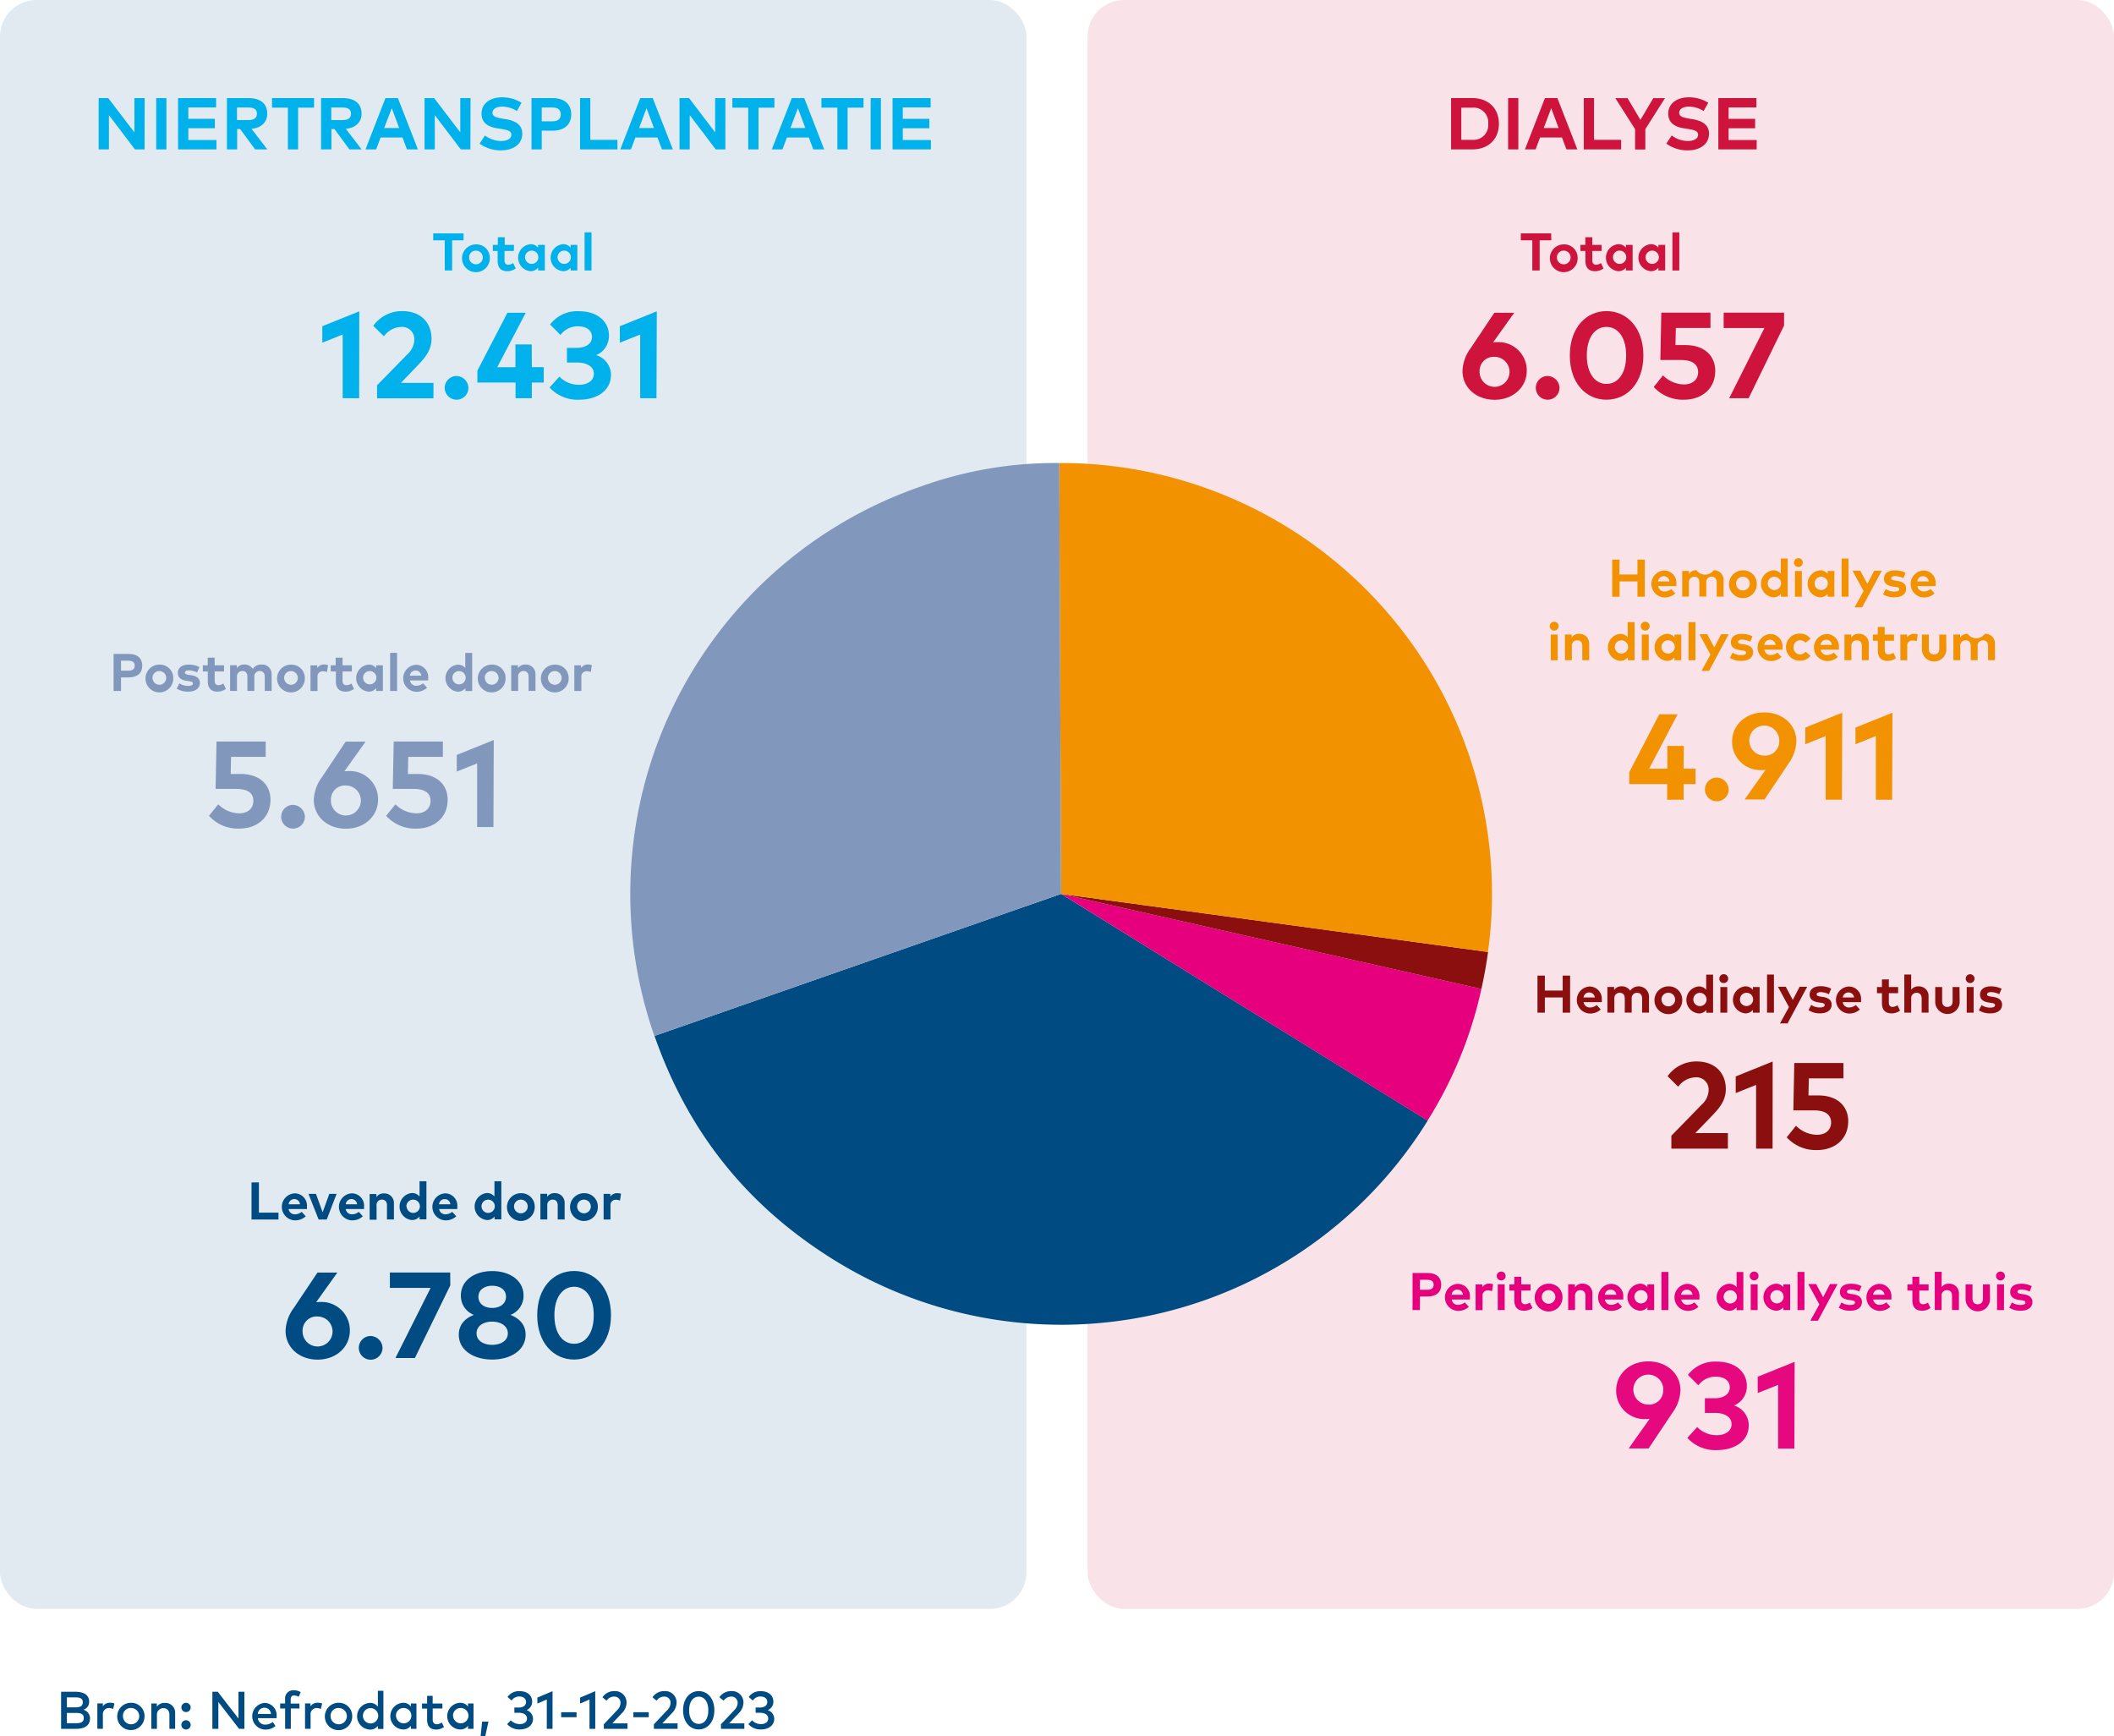 <?xml version="1.0" encoding="UTF-8"?>
<svg xmlns="http://www.w3.org/2000/svg" xmlns:xlink="http://www.w3.org/1999/xlink" viewBox="0 0 519 426.22">
  <defs>
    <style>
      .cls-1 {
        fill: none;
      }

      .cls-10, .cls-2 {
        fill: #004b81;
      }

      .cls-2, .cls-3 {
        opacity: 0.12;
      }

      .cls-3, .cls-5 {
        fill: #ce143d;
      }

      .cls-4 {
        fill: #00b1eb;
      }

      .cls-6 {
        fill: #f39200;
      }

      .cls-7 {
        fill: #8a0f0e;
      }

      .cls-8 {
        fill: #e6007e;
      }

      .cls-9 {
        fill: #8197bc;
      }

      .cls-11 {
        fill: #e5087e;
      }

      .cls-12 {
        clip-path: url(#clip-path);
      }
    </style>
    <clipPath id="clip-path">
      <rect class="cls-1" x="154.7" y="113.68" width="211.59" height="211.58"></rect>
    </clipPath>
  </defs>
  <g id="Laag_3" data-name="Laag 3">
    <rect class="cls-2" width="252" height="395" rx="8.97"></rect>
    <rect class="cls-3" x="267" width="252" height="395" rx="8.97"></rect>
  </g>
  <g id="Laag_1" data-name="Laag 1">
    <g>
      <path class="cls-4" d="M35.49,36.68H33.13l-6.39-8.42v8.42H24.22V24.08h2.35L33,32.5V24.08h2.52Z"></path>
      <path class="cls-4" d="M40.86,36.68H38.35V24.08h2.51Z"></path>
      <path class="cls-4" d="M53.14,36.68H43.72V24.08h9.34v2.3H46.23v2.79h6.52v2.31H46.23v2.9h6.91Z"></path>
      <path class="cls-4" d="M61,24.08c3,0,4.61,1.42,4.61,3.83,0,2.07-1.44,3.49-3.86,3.72l3.88,5.05h-3l-3.67-5h-.74v5H55.71V24.08Zm-2.82,2.31v3.09H61c1.37,0,2.08-.51,2.08-1.57s-.75-1.52-2.08-1.52Z"></path>
      <path class="cls-4" d="M77.1,26.43H73.19V36.68H70.68V26.43h-3.9V24.08H77.1Z"></path>
      <path class="cls-4" d="M84.15,24.08c3,0,4.62,1.42,4.62,3.83,0,2.07-1.44,3.49-3.87,3.72l3.88,5.05h-3l-3.67-5h-.74v5H78.82V24.08Zm-2.82,2.31v3.09H84.1c1.37,0,2.08-.51,2.08-1.57s-.74-1.52-2.08-1.52Z"></path>
      <path class="cls-4" d="M102.6,36.68H99.92l-1.1-2.93H93.44l-1.09,2.93H89.73l4.9-12.6h3.06Zm-8.29-5.25H98l-1.81-4.87Z"></path>
      <path class="cls-4" d="M115.49,36.68h-2.36l-6.39-8.42v8.42h-2.51V24.08h2.35L113,32.5V24.08h2.52Z"></path>
      <path class="cls-4" d="M126.9,27.26a6.72,6.72,0,0,0-3.58-1.08c-1.41,0-2.41.56-2.41,1.52s1.09,1.2,2.6,1.45l.71.12c2.26.37,4,1.33,4,3.53,0,2.78-2.45,4.11-5.16,4.11a8.76,8.76,0,0,1-5.31-1.65l1.31-2a6.61,6.61,0,0,0,4,1.36c1.4,0,2.48-.55,2.48-1.52s-.92-1.2-2.68-1.48l-.8-.12c-2.22-.35-3.84-1.33-3.84-3.61,0-2.63,2.34-4,5-4a8.92,8.92,0,0,1,4.82,1.34Z"></path>
      <path class="cls-4" d="M133,32.07v4.61h-2.51V24.08h5.14c3,0,4.61,1.56,4.61,4s-1.6,4-4.59,4Zm0-5.68v3.39h2.59c1.37,0,2.08-.56,2.08-1.7s-.71-1.69-2.08-1.69Z"></path>
      <path class="cls-4" d="M151.58,36.68h-9.17V24.08h2.51V34.33h6.66Z"></path>
      <path class="cls-4" d="M165.19,36.68h-2.68l-1.1-2.93H156l-1.1,2.93h-2.62l4.91-12.6h3.06Zm-8.29-5.25h3.65l-1.82-4.87Z"></path>
      <path class="cls-4" d="M178.08,36.68h-2.36l-6.39-8.42v8.42h-2.51V24.08h2.35l6.4,8.42V24.08h2.52Z"></path>
      <path class="cls-4" d="M190.12,26.43h-3.9V36.68H183.7V26.43h-3.9V24.08h10.32Z"></path>
      <path class="cls-4" d="M202.35,36.68h-2.68l-1.1-2.93H193.2l-1.1,2.93h-2.62l4.91-12.6h3.06Zm-8.29-5.25h3.65l-1.82-4.87Z"></path>
      <path class="cls-4" d="M212,26.43h-3.91V36.68h-2.51V26.43h-3.91V24.08H212Z"></path>
      <path class="cls-4" d="M216.27,36.68h-2.52V24.08h2.52Z"></path>
      <path class="cls-4" d="M228.54,36.68h-9.41V24.08h9.34v2.3h-6.83v2.79h6.52v2.31h-6.52v2.9h6.9Z"></path>
    </g>
    <g>
      <path class="cls-5" d="M361.45,24.08c3.94,0,6.54,2.5,6.54,6.3s-2.6,6.3-6.54,6.3h-5.2V24.08Zm-2.69,2.35v7.9h2.66a3.62,3.62,0,0,0,3.94-3.95,3.61,3.61,0,0,0-3.94-3.95Z"></path>
      <path class="cls-5" d="M372.76,36.68h-2.51V24.08h2.51Z"></path>
      <path class="cls-5" d="M387.25,36.68h-2.68l-1.1-2.93H378.1L377,36.68h-2.62l4.91-12.6h3.06ZM379,31.43h3.65l-1.82-4.87Z"></path>
      <path class="cls-5" d="M398,36.68h-9.17V24.08h2.51V34.33H398Z"></path>
      <path class="cls-5" d="M403.94,31.71v5h-2.52v-5l-4.85-7.62h3l3.16,5.34,3.17-5.34h2.87Z"></path>
      <path class="cls-5" d="M418.24,27.26a6.71,6.71,0,0,0-3.57-1.08c-1.42,0-2.42.56-2.42,1.52s1.09,1.2,2.6,1.45l.72.12c2.25.37,4,1.33,4,3.53,0,2.78-2.45,4.11-5.16,4.11a8.76,8.76,0,0,1-5.31-1.65l1.31-2a6.64,6.64,0,0,0,4,1.36c1.4,0,2.48-.55,2.48-1.52s-.92-1.2-2.68-1.48l-.8-.12c-2.22-.35-3.84-1.33-3.84-3.61,0-2.63,2.34-4,5-4a8.92,8.92,0,0,1,4.82,1.34Z"></path>
      <path class="cls-5" d="M431.28,36.68h-9.42V24.08h9.35v2.3h-6.83v2.79h6.51v2.31h-6.51v2.9h6.9Z"></path>
    </g>
    <g>
      <path class="cls-5" d="M380.86,59H378v7.4h-1.81V59h-2.82v-1.7h7.45Z"></path>
      <path class="cls-5" d="M387.32,63.26A3.41,3.41,0,1,1,383.9,60,3.28,3.28,0,0,1,387.32,63.26Zm-5.09,0a1.68,1.68,0,1,0,1.67-1.73A1.65,1.65,0,0,0,382.23,63.26Z"></path>
      <path class="cls-5" d="M393.21,61.62h-2.29v2.3c0,.79.42,1.08.95,1.08a2.43,2.43,0,0,0,1.18-.41l.62,1.32a3.49,3.49,0,0,1-2.08.67c-1.56,0-2.36-.89-2.36-2.52V61.62H388v-1.5h1.22V58.24h1.69v1.88h2.29Z"></path>
      <path class="cls-5" d="M400.82,66.41h-1.65v-.69a2.31,2.31,0,0,1-1.89.86,3.33,3.33,0,0,1,0-6.63,2.32,2.32,0,0,1,1.89.86v-.69h1.65ZM396,63.26a1.63,1.63,0,1,0,1.62-1.73A1.62,1.62,0,0,0,396,63.26Z"></path>
      <path class="cls-5" d="M408.81,66.41h-1.66v-.69a2.31,2.31,0,0,1-1.89.86,3.33,3.33,0,0,1,0-6.63,2.32,2.32,0,0,1,1.89.86v-.69h1.66ZM404,63.26a1.63,1.63,0,1,0,1.63-1.73A1.63,1.63,0,0,0,404,63.26Z"></path>
      <path class="cls-5" d="M412.28,66.41h-1.69V57.05h1.69Z"></path>
    </g>
    <g>
      <path class="cls-6" d="M397.58,141.05H402v-3.66h1.81v9.1H402v-3.75h-4.39v3.75h-1.81v-9.1h1.81Z"></path>
      <path class="cls-6" d="M411.56,143.33a4.79,4.79,0,0,1,0,.57h-4.47a1.52,1.52,0,0,0,1.62,1.31,2.49,2.49,0,0,0,1.59-.61l1,1.09a3.83,3.83,0,0,1-2.69,1,3.32,3.32,0,0,1-.08-6.63A3,3,0,0,1,411.56,143.33Zm-4.49-.59h2.79a1.4,1.4,0,0,0-2.79,0Z"></path>
      <path class="cls-6" d="M423.15,142.48v4h-1.69V143c0-.91-.46-1.41-1.23-1.41A1.29,1.29,0,0,0,418.9,143v3.45h-1.7V143c0-.91-.45-1.41-1.23-1.41a1.3,1.3,0,0,0-1.33,1.43v3.45H413v-6.3h1.65v.74a2.09,2.09,0,0,1,1.85-.91,2.6,2.6,0,0,0,4.22,0A2.34,2.34,0,0,1,423.15,142.48Z"></path>
      <path class="cls-6" d="M431.3,143.33a3.41,3.41,0,1,1-3.41-3.31A3.28,3.28,0,0,1,431.3,143.33Zm-5.08,0a1.68,1.68,0,1,0,1.67-1.73A1.64,1.64,0,0,0,426.22,143.33Z"></path>
      <path class="cls-6" d="M437.2,140.85v-3.72h1.69v9.36h-1.66v-.7a2.31,2.31,0,0,1-1.89.86,3.33,3.33,0,0,1,0-6.63A2.28,2.28,0,0,1,437.2,140.85ZM434,143.33a1.63,1.63,0,1,0,1.63-1.73A1.62,1.62,0,0,0,434,143.33Z"></path>
      <path class="cls-6" d="M442.59,138.13a1.08,1.08,0,1,1-1.08-1.09A1.06,1.06,0,0,1,442.59,138.13Zm-.23,8.36h-1.69v-6.3h1.69Z"></path>
      <path class="cls-6" d="M450.35,146.49h-1.66v-.7a2.31,2.31,0,0,1-1.89.86,3.33,3.33,0,0,1,0-6.63,2.32,2.32,0,0,1,1.89.86v-.69h1.66Zm-4.86-3.16a1.63,1.63,0,1,0,1.63-1.73A1.62,1.62,0,0,0,445.49,143.33Z"></path>
      <path class="cls-6" d="M453.82,146.49h-1.69v-9.36h1.69Z"></path>
      <path class="cls-6" d="M457.17,149.11h-1.86l2.21-4-2.72-5h1.92l1.73,3.24,1.68-3.24H462Z"></path>
      <path class="cls-6" d="M467.3,141.94a5.26,5.26,0,0,0-2-.51c-.64,0-1,.23-1,.57s.46.46,1,.54l.56.09c1.36.2,2.12.82,2.12,1.88,0,1.3-1.06,2.14-2.89,2.14a5,5,0,0,1-2.8-.74l.67-1.29a3.67,3.67,0,0,0,2.14.62c.79,0,1.17-.22,1.17-.59s-.32-.48-1.05-.58l-.51-.07c-1.46-.2-2.18-.84-2.18-1.91,0-1.3,1-2.06,2.66-2.06a5.62,5.62,0,0,1,2.63.59Z"></path>
      <path class="cls-6" d="M475.21,143.33a4.79,4.79,0,0,1,0,.57h-4.47a1.52,1.52,0,0,0,1.62,1.31,2.49,2.49,0,0,0,1.59-.61l1,1.09a3.83,3.83,0,0,1-2.69,1,3.32,3.32,0,0,1-.08-6.63A3,3,0,0,1,475.21,143.33Zm-4.49-.59h2.79a1.4,1.4,0,0,0-2.79,0Z"></path>
      <path class="cls-6" d="M382.65,153.73a1.09,1.09,0,1,1-1.09-1.09A1.07,1.07,0,0,1,382.65,153.73Zm-.23,8.36h-1.7v-6.3h1.7Z"></path>
      <path class="cls-6" d="M390.15,158.08v4h-1.69v-3.47c0-.91-.46-1.41-1.23-1.41a1.29,1.29,0,0,0-1.33,1.43v3.45h-1.7v-6.3h1.65v.74a2.11,2.11,0,0,1,1.85-.91A2.34,2.34,0,0,1,390.15,158.08Z"></path>
      <path class="cls-6" d="M399.61,156.45v-3.72h1.69v9.36h-1.66v-.7a2.3,2.3,0,0,1-1.88.86,3.33,3.33,0,0,1,0-6.63A2.28,2.28,0,0,1,399.61,156.45Zm-3.16,2.49a1.63,1.63,0,1,0,1.62-1.74A1.62,1.62,0,0,0,396.45,158.94Z"></path>
      <path class="cls-6" d="M405,153.73a1.09,1.09,0,1,1-1.09-1.09A1.07,1.07,0,0,1,405,153.73Zm-.23,8.36h-1.7v-6.3h1.7Z"></path>
      <path class="cls-6" d="M412.76,162.09H411.1v-.7a2.3,2.3,0,0,1-1.88.86,3.33,3.33,0,0,1,0-6.63,2.3,2.3,0,0,1,1.88.86v-.69h1.66Zm-4.85-3.15a1.63,1.63,0,1,0,1.62-1.74A1.62,1.62,0,0,0,407.91,158.94Z"></path>
      <path class="cls-6" d="M416.24,162.09h-1.7v-9.36h1.7Z"></path>
      <path class="cls-6" d="M419.59,164.71h-1.86l2.2-4-2.72-5h1.93l1.73,3.24,1.67-3.24h1.86Z"></path>
      <path class="cls-6" d="M429.71,157.54a5.26,5.26,0,0,0-2-.51c-.64,0-1,.23-1,.57s.45.46,1,.54l.56.09c1.37.2,2.13.82,2.13,1.88,0,1.3-1.07,2.14-2.9,2.14a5,5,0,0,1-2.8-.74l.67-1.29a3.68,3.68,0,0,0,2.15.62c.78,0,1.16-.22,1.16-.59s-.32-.48-1.05-.58l-.51-.07c-1.46-.2-2.18-.84-2.18-1.91,0-1.3,1-2.06,2.66-2.06a5.66,5.66,0,0,1,2.64.59Z"></path>
      <path class="cls-6" d="M437.62,158.93a4.79,4.79,0,0,1,0,.57h-4.47a1.53,1.53,0,0,0,1.62,1.31,2.54,2.54,0,0,0,1.6-.61l1,1.09a3.79,3.79,0,0,1-2.68,1,3.32,3.32,0,0,1-.09-6.63A3,3,0,0,1,437.62,158.93Zm-4.49-.59h2.79a1.4,1.4,0,0,0-2.79,0Z"></path>
      <path class="cls-6" d="M444.49,156.81l-1.22,1a1.73,1.73,0,0,0-1.34-.63,1.61,1.61,0,0,0-1.58,1.74,1.59,1.59,0,0,0,1.57,1.73,1.84,1.84,0,0,0,1.37-.64l1.21,1a3.11,3.11,0,0,1-2.53,1.18,3.32,3.32,0,1,1,0-6.63A3.07,3.07,0,0,1,444.49,156.81Z"></path>
      <path class="cls-6" d="M451.45,158.93a4.79,4.79,0,0,1,0,.57H447a1.52,1.52,0,0,0,1.62,1.31,2.49,2.49,0,0,0,1.59-.61l1,1.09a3.83,3.83,0,0,1-2.69,1,3.32,3.32,0,0,1-.08-6.63A3,3,0,0,1,451.45,158.93Zm-4.49-.59h2.79a1.4,1.4,0,0,0-2.79,0Z"></path>
      <path class="cls-6" d="M458.79,158.08v4h-1.7v-3.47c0-.91-.45-1.41-1.23-1.41a1.29,1.29,0,0,0-1.33,1.43v3.45h-1.7v-6.3h1.66v.74a2.09,2.09,0,0,1,1.85-.91A2.34,2.34,0,0,1,458.79,158.08Z"></path>
      <path class="cls-6" d="M465,157.3h-2.28v2.3c0,.78.42,1.07.94,1.07a2.46,2.46,0,0,0,1.19-.41l.62,1.33a3.56,3.56,0,0,1-2.09.66c-1.56,0-2.36-.88-2.36-2.52V157.3h-1.21v-1.51H461v-1.87h1.7v1.87H465Z"></path>
      <path class="cls-6" d="M470.82,155.76l-.25,1.68a2.86,2.86,0,0,0-1-.2,1.26,1.26,0,0,0-1.33,1.42v3.43h-1.69v-6.3h1.64v.69a2,2,0,0,1,1.78-.86A2.42,2.42,0,0,1,470.82,155.76Z"></path>
      <path class="cls-6" d="M477.84,159.4a3,3,0,0,1-6,0v-3.61h1.7v3.46c0,1,.55,1.42,1.28,1.42s1.29-.41,1.29-1.42v-3.46h1.69Z"></path>
      <path class="cls-6" d="M489.77,158.08v4h-1.69v-3.47c0-.91-.46-1.41-1.22-1.41a1.3,1.3,0,0,0-1.34,1.43v3.45h-1.69v-3.47c0-.91-.46-1.41-1.23-1.41a1.3,1.3,0,0,0-1.34,1.43v3.45h-1.69v-6.3h1.65v.74a2.11,2.11,0,0,1,1.85-.91,2.6,2.6,0,0,0,4.22,0A2.34,2.34,0,0,1,489.77,158.08Z"></path>
    </g>
    <g>
      <path class="cls-7" d="M379.27,243.19h4.38v-3.67h1.82v9.1h-1.82v-3.74h-4.38v3.74h-1.81v-9.1h1.81Z"></path>
      <path class="cls-7" d="M393.25,245.46a5,5,0,0,1,0,.58h-4.47a1.51,1.51,0,0,0,1.62,1.3,2.54,2.54,0,0,0,1.59-.6l1,1.09a3.83,3.83,0,0,1-2.69,1,3.32,3.32,0,0,1-.08-6.63A3,3,0,0,1,393.25,245.46Zm-4.49-.58h2.78a1.4,1.4,0,0,0-2.78,0Z"></path>
      <path class="cls-7" d="M404.84,244.61v4h-1.69v-3.46c0-.91-.46-1.41-1.23-1.41a1.29,1.29,0,0,0-1.33,1.42v3.45h-1.7v-3.46c0-.91-.45-1.41-1.23-1.41a1.29,1.29,0,0,0-1.33,1.42v3.45h-1.7v-6.3h1.65v.75a2.12,2.12,0,0,1,1.86-.91,2.39,2.39,0,0,1,2.08,1.07,2.55,2.55,0,0,1,4.62,1.38Z"></path>
      <path class="cls-7" d="M413,245.47a3.41,3.41,0,1,1-3.41-3.31A3.28,3.28,0,0,1,413,245.47Zm-5.08,0a1.67,1.67,0,1,0,1.67-1.74A1.65,1.65,0,0,0,407.91,245.47Z"></path>
      <path class="cls-7" d="M418.88,243v-3.72h1.69v9.36h-1.65v-.69a2.34,2.34,0,0,1-1.89.86,3.33,3.33,0,0,1,0-6.63A2.29,2.29,0,0,1,418.88,243Zm-3.16,2.49a1.63,1.63,0,1,0,1.62-1.74A1.62,1.62,0,0,0,415.72,245.47Z"></path>
      <path class="cls-7" d="M424.28,240.26a1.07,1.07,0,0,1-1.09,1.08,1,1,0,0,1-1.07-1.08,1.06,1.06,0,0,1,1.07-1.09A1.08,1.08,0,0,1,424.28,240.26Zm-.23,8.36h-1.69v-6.3h1.69Z"></path>
      <path class="cls-7" d="M432,248.62h-1.65v-.69a2.34,2.34,0,0,1-1.89.86,3.33,3.33,0,0,1,0-6.63,2.32,2.32,0,0,1,1.89.86v-.7H432Zm-4.85-3.15a1.63,1.63,0,1,0,1.62-1.74A1.62,1.62,0,0,0,427.18,245.47Z"></path>
      <path class="cls-7" d="M435.51,248.62h-1.69v-9.36h1.69Z"></path>
      <path class="cls-7" d="M438.86,251.25H437l2.2-4-2.71-5h1.92l1.73,3.24,1.68-3.24h1.86Z"></path>
      <path class="cls-7" d="M449,244.08a4.92,4.92,0,0,0-2-.51c-.65,0-1,.22-1,.57s.45.45,1,.54l.56.08c1.36.21,2.12.82,2.12,1.89,0,1.3-1.06,2.14-2.89,2.14A5,5,0,0,1,444,248l.67-1.28a3.65,3.65,0,0,0,2.14.62c.79,0,1.16-.23,1.16-.6s-.31-.47-1-.57l-.52-.08c-1.45-.2-2.17-.84-2.17-1.91,0-1.29,1-2.06,2.66-2.06a5.65,5.65,0,0,1,2.63.6Z"></path>
      <path class="cls-7" d="M456.9,245.46a4.8,4.8,0,0,1,0,.58H452.4a1.51,1.51,0,0,0,1.62,1.3,2.58,2.58,0,0,0,1.59-.6l1,1.09a3.79,3.79,0,0,1-2.68,1,3.32,3.32,0,0,1-.09-6.63A3,3,0,0,1,456.9,245.46Zm-4.49-.58h2.78a1.4,1.4,0,0,0-2.78,0Z"></path>
      <path class="cls-7" d="M466,243.83h-2.28v2.3c0,.79.42,1.08.94,1.08a2.57,2.57,0,0,0,1.19-.41l.62,1.32a3.49,3.49,0,0,1-2.08.67c-1.57,0-2.36-.89-2.36-2.52v-2.44h-1.22v-1.51h1.22v-1.87h1.69v1.87H466Z"></path>
      <path class="cls-7" d="M469.21,243a2.12,2.12,0,0,1,1.81-.84,2.34,2.34,0,0,1,2.45,2.45v4h-1.69v-3.46c0-.91-.46-1.41-1.23-1.41a1.29,1.29,0,0,0-1.34,1.42v3.45h-1.69v-9.36h1.69Z"></path>
      <path class="cls-7" d="M481.11,245.94a3,3,0,0,1-6,0v-3.62h1.7v3.47c0,1,.55,1.42,1.28,1.42s1.29-.41,1.29-1.42v-3.47h1.69Z"></path>
      <path class="cls-7" d="M484.76,240.26a1.08,1.08,0,0,1-2.16,0,1.08,1.08,0,1,1,2.16,0Zm-.22,8.36h-1.7v-6.3h1.7Z"></path>
      <path class="cls-7" d="M490.83,244.08a4.91,4.91,0,0,0-2-.51c-.65,0-1,.22-1,.57s.45.45,1,.54l.56.08c1.37.21,2.13.82,2.13,1.89,0,1.3-1.07,2.14-2.89,2.14a5,5,0,0,1-2.81-.75l.67-1.28a3.68,3.68,0,0,0,2.15.62c.79,0,1.16-.23,1.16-.6s-.32-.47-1-.57l-.52-.08c-1.45-.2-2.17-.84-2.17-1.91,0-1.29,1-2.06,2.65-2.06a5.66,5.66,0,0,1,2.64.6Z"></path>
    </g>
    <g>
      <path class="cls-8" d="M348.6,318.3v3.33h-1.81v-9.1h3.71c2.17,0,3.33,1.13,3.33,2.89s-1.16,2.88-3.32,2.88Zm0-4.1v2.44h1.87c1,0,1.5-.4,1.5-1.22s-.51-1.22-1.5-1.22Z"></path>
      <path class="cls-8" d="M360.87,318.47a4.79,4.79,0,0,1,0,.57h-4.47a1.52,1.52,0,0,0,1.62,1.31,2.55,2.55,0,0,0,1.59-.61l1,1.09a3.83,3.83,0,0,1-2.69,1,3.32,3.32,0,0,1-.08-6.63A3,3,0,0,1,360.87,318.47Zm-4.49-.59h2.79a1.4,1.4,0,0,0-2.79,0Z"></path>
      <path class="cls-8" d="M366.56,315.3,366.3,317a2.81,2.81,0,0,0-1-.2,1.26,1.26,0,0,0-1.33,1.41v3.44h-1.7v-6.3h1.65V316a2,2,0,0,1,1.77-.86A2.48,2.48,0,0,1,366.56,315.3Z"></path>
      <path class="cls-8" d="M369.64,313.27a1.09,1.09,0,1,1-1.09-1.09A1.07,1.07,0,0,1,369.64,313.27Zm-.23,8.36h-1.7v-6.3h1.7Z"></path>
      <path class="cls-8" d="M375.76,316.84h-2.28v2.3c0,.78.42,1.07.94,1.07a2.39,2.39,0,0,0,1.18-.41l.63,1.33a3.56,3.56,0,0,1-2.09.66c-1.56,0-2.36-.88-2.36-2.52v-2.43h-1.21v-1.51h1.21v-1.87h1.7v1.87h2.28Z"></path>
      <path class="cls-8" d="M383.6,318.47a3.41,3.41,0,1,1-3.41-3.31A3.28,3.28,0,0,1,383.6,318.47Zm-5.08,0a1.67,1.67,0,1,0,1.67-1.73A1.64,1.64,0,0,0,378.52,318.47Z"></path>
      <path class="cls-8" d="M390.94,317.62v4h-1.7v-3.47c0-.91-.45-1.41-1.23-1.41a1.3,1.3,0,0,0-1.33,1.42v3.46H385v-6.3h1.66v.74a2.09,2.09,0,0,1,1.85-.91A2.34,2.34,0,0,1,390.94,317.62Z"></path>
      <path class="cls-8" d="M398.52,318.47a4.79,4.79,0,0,1,0,.57H394a1.51,1.51,0,0,0,1.61,1.31,2.6,2.6,0,0,0,1.6-.61l1,1.09a3.79,3.79,0,0,1-2.68,1,3.32,3.32,0,0,1-.09-6.63A3,3,0,0,1,398.52,318.47Zm-4.49-.59h2.79a1.36,1.36,0,0,0-1.37-1.26A1.37,1.37,0,0,0,394,317.88Z"></path>
      <path class="cls-8" d="M406.11,321.63h-1.66v-.7a2.3,2.3,0,0,1-1.88.86,3.33,3.33,0,0,1,0-6.63,2.3,2.3,0,0,1,1.88.86v-.69h1.66Zm-4.86-3.16a1.63,1.63,0,1,0,1.63-1.73A1.62,1.62,0,0,0,401.25,318.47Z"></path>
      <path class="cls-8" d="M409.59,321.63h-1.7v-9.36h1.7Z"></path>
      <path class="cls-8" d="M417.22,318.47a4.79,4.79,0,0,1,0,.57h-4.46a1.52,1.52,0,0,0,1.61,1.31,2.6,2.6,0,0,0,1.6-.61l1,1.09a3.79,3.79,0,0,1-2.68,1,3.32,3.32,0,0,1-.09-6.63A3,3,0,0,1,417.22,318.47Zm-4.49-.59h2.79a1.36,1.36,0,0,0-1.37-1.26A1.37,1.37,0,0,0,412.73,317.88Z"></path>
      <path class="cls-8" d="M426.34,316v-3.71H428v9.36h-1.66v-.7a2.3,2.3,0,0,1-1.88.86,3.33,3.33,0,0,1,0-6.63A2.3,2.3,0,0,1,426.34,316Zm-3.17,2.49a1.63,1.63,0,1,0,1.63-1.73A1.62,1.62,0,0,0,423.17,318.47Z"></path>
      <path class="cls-8" d="M431.73,313.27a1.08,1.08,0,1,1-1.08-1.09A1.06,1.06,0,0,1,431.73,313.27Zm-.22,8.36h-1.7v-6.3h1.7Z"></path>
      <path class="cls-8" d="M439.49,321.63h-1.66v-.7a2.3,2.3,0,0,1-1.88.86,3.33,3.33,0,0,1,0-6.63,2.3,2.3,0,0,1,1.88.86v-.69h1.66Zm-4.86-3.16a1.63,1.63,0,1,0,1.63-1.73A1.62,1.62,0,0,0,434.63,318.47Z"></path>
      <path class="cls-8" d="M443,321.63h-1.7v-9.36H443Z"></path>
      <path class="cls-8" d="M446.31,324.25h-1.86l2.21-4-2.72-5h1.93l1.72,3.24,1.68-3.24h1.86Z"></path>
      <path class="cls-8" d="M456.44,317.08a5.26,5.26,0,0,0-2-.51c-.64,0-1,.23-1,.57s.46.46,1,.54l.56.09c1.36.2,2.12.81,2.12,1.88,0,1.3-1.06,2.14-2.89,2.14a5,5,0,0,1-2.8-.74l.67-1.29a3.67,3.67,0,0,0,2.14.62c.79,0,1.17-.22,1.17-.59s-.32-.48-1-.58l-.51-.07c-1.46-.2-2.18-.84-2.18-1.91,0-1.3,1-2.06,2.66-2.06a5.62,5.62,0,0,1,2.63.59Z"></path>
      <path class="cls-8" d="M464.35,318.47a4.79,4.79,0,0,1,0,.57h-4.47a1.52,1.52,0,0,0,1.62,1.31,2.55,2.55,0,0,0,1.59-.61l1,1.09a3.83,3.83,0,0,1-2.69,1,3.32,3.32,0,0,1-.08-6.63A3,3,0,0,1,464.35,318.47Zm-4.49-.59h2.79a1.4,1.4,0,0,0-2.79,0Z"></path>
      <path class="cls-8" d="M473.48,316.84H471.2v2.3c0,.78.41,1.07.94,1.07a2.43,2.43,0,0,0,1.18-.41l.63,1.33a3.59,3.59,0,0,1-2.09.66c-1.56,0-2.36-.88-2.36-2.52v-2.43h-1.22v-1.51h1.22v-1.87h1.7v1.87h2.28Z"></path>
      <path class="cls-8" d="M476.67,316a2.12,2.12,0,0,1,1.81-.84,2.34,2.34,0,0,1,2.45,2.46v4h-1.7v-3.47c0-.91-.45-1.41-1.23-1.41a1.29,1.29,0,0,0-1.33,1.42v3.46H475v-9.37h1.7Z"></path>
      <path class="cls-8" d="M488.56,318.94a3,3,0,0,1-6,0v-3.61h1.7v3.46c0,1,.55,1.42,1.29,1.42s1.28-.41,1.28-1.42v-3.46h1.69Z"></path>
      <path class="cls-8" d="M492.22,313.27a1.09,1.09,0,1,1-1.09-1.09A1.07,1.07,0,0,1,492.22,313.27Zm-.23,8.36h-1.7v-6.3H492Z"></path>
      <path class="cls-8" d="M498.29,317.08a5.26,5.26,0,0,0-2-.51c-.64,0-1,.23-1,.57s.46.46,1,.54l.56.09c1.36.2,2.12.81,2.12,1.88,0,1.3-1.06,2.14-2.89,2.14a5,5,0,0,1-2.8-.74l.67-1.29a3.65,3.65,0,0,0,2.14.62c.79,0,1.17-.22,1.17-.59s-.32-.48-1.05-.58l-.51-.07c-1.46-.2-2.18-.84-2.18-1.91,0-1.3,1-2.06,2.66-2.06a5.62,5.62,0,0,1,2.63.59Z"></path>
    </g>
    <g>
      <path class="cls-4" d="M113.8,59H111v7.4h-1.81V59h-2.83v-1.7h7.46Z"></path>
      <path class="cls-4" d="M120.25,63.26A3.41,3.41,0,1,1,116.84,60,3.27,3.27,0,0,1,120.25,63.26Zm-5.08,0a1.68,1.68,0,1,0,1.67-1.73A1.65,1.65,0,0,0,115.17,63.26Z"></path>
      <path class="cls-4" d="M126.14,61.62h-2.28v2.3c0,.79.42,1.08.94,1.08a2.46,2.46,0,0,0,1.19-.41l.62,1.32a3.5,3.5,0,0,1-2.09.67c-1.56,0-2.35-.89-2.35-2.52V61.62H121v-1.5h1.22V58.24h1.69v1.88h2.28Z"></path>
      <path class="cls-4" d="M133.76,66.41H132.1v-.69a2.3,2.3,0,0,1-1.88.86,3.33,3.33,0,0,1,0-6.63,2.3,2.3,0,0,1,1.88.86v-.69h1.66Zm-4.85-3.15a1.63,1.63,0,1,0,1.62-1.73A1.62,1.62,0,0,0,128.91,63.26Z"></path>
      <path class="cls-4" d="M141.74,66.41h-1.65v-.69a2.31,2.31,0,0,1-1.89.86,3.33,3.33,0,0,1,0-6.63,2.32,2.32,0,0,1,1.89.86v-.69h1.65Zm-4.85-3.15a1.63,1.63,0,1,0,1.62-1.73A1.62,1.62,0,0,0,136.89,63.26Z"></path>
      <path class="cls-4" d="M145.22,66.41h-1.7V57.05h1.7Z"></path>
    </g>
    <g>
      <path class="cls-9" d="M29.71,166.31v3.33H27.89v-9.1H31.6c2.17,0,3.33,1.13,3.33,2.89s-1.16,2.88-3.31,2.88Zm0-4.1v2.44h1.86c1,0,1.5-.4,1.5-1.22s-.51-1.22-1.5-1.22Z"></path>
      <path class="cls-9" d="M42.54,166.48a3.41,3.41,0,1,1-3.42-3.31A3.28,3.28,0,0,1,42.54,166.48Zm-5.09,0a1.68,1.68,0,1,0,1.67-1.73A1.65,1.65,0,0,0,37.45,166.48Z"></path>
      <path class="cls-9" d="M48.39,165.09a5.08,5.08,0,0,0-2-.51c-.64,0-1,.23-1,.57s.45.46,1,.54l.56.08c1.37.21,2.13.82,2.13,1.89,0,1.3-1.07,2.14-2.9,2.14a5,5,0,0,1-2.8-.74l.67-1.29a3.68,3.68,0,0,0,2.15.62c.78,0,1.16-.22,1.16-.59s-.32-.48-1-.58l-.51-.07c-1.46-.21-2.18-.84-2.18-1.92,0-1.29,1-2.06,2.66-2.06a5.6,5.6,0,0,1,2.63.6Z"></path>
      <path class="cls-9" d="M55,164.85H52.71v2.3c0,.78.41,1.07.94,1.07a2.43,2.43,0,0,0,1.18-.41l.63,1.33a3.56,3.56,0,0,1-2.09.66c-1.56,0-2.36-.89-2.36-2.52v-2.43H49.8v-1.51H51v-1.88h1.7v1.88H55Z"></path>
      <path class="cls-9" d="M66.69,165.62v4H65v-3.47c0-.91-.46-1.41-1.23-1.41a1.29,1.29,0,0,0-1.33,1.42v3.46h-1.7v-3.47c0-.91-.45-1.41-1.23-1.41a1.29,1.29,0,0,0-1.33,1.42v3.46H56.49v-6.3h1.65v.74a2.09,2.09,0,0,1,1.85-.91,2.38,2.38,0,0,1,2.08,1.08,2.37,2.37,0,0,1,2.14-1.08A2.34,2.34,0,0,1,66.69,165.62Z"></path>
      <path class="cls-9" d="M74.84,166.48a3.41,3.41,0,1,1-3.41-3.31A3.28,3.28,0,0,1,74.84,166.48Zm-5.08,0a1.68,1.68,0,1,0,1.67-1.73A1.65,1.65,0,0,0,69.76,166.48Z"></path>
      <path class="cls-9" d="M80.53,163.3,80.28,165a2.66,2.66,0,0,0-1-.2,1.26,1.26,0,0,0-1.33,1.41v3.44H76.23v-6.3h1.64V164a2,2,0,0,1,1.77-.86A2.75,2.75,0,0,1,80.53,163.3Z"></path>
      <path class="cls-9" d="M86.38,164.85H84.1v2.3c0,.78.42,1.07,1,1.07a2.46,2.46,0,0,0,1.18-.41l.62,1.33a3.55,3.55,0,0,1-2.08.66c-1.56,0-2.36-.89-2.36-2.52v-2.43H81.19v-1.51h1.22v-1.88H84.1v1.88h2.28Z"></path>
      <path class="cls-9" d="M94,169.64H92.35v-.7a2.31,2.31,0,0,1-1.89.86,3.33,3.33,0,0,1,0-6.63,2.32,2.32,0,0,1,1.89.86v-.69H94Zm-4.85-3.16a1.63,1.63,0,1,0,1.62-1.73A1.62,1.62,0,0,0,89.15,166.48Z"></path>
      <path class="cls-9" d="M97.48,169.64h-1.7v-9.36h1.7Z"></path>
      <path class="cls-9" d="M105.12,166.48a4.79,4.79,0,0,1,0,.57h-4.47a1.51,1.51,0,0,0,1.62,1.3,2.54,2.54,0,0,0,1.59-.6l1,1.09a3.83,3.83,0,0,1-2.69,1,3.32,3.32,0,0,1-.08-6.63A3,3,0,0,1,105.12,166.48Zm-4.49-.59h2.79a1.4,1.4,0,0,0-2.79,0Z"></path>
      <path class="cls-9" d="M114.23,164v-3.71h1.69v9.36h-1.66v-.7a2.3,2.3,0,0,1-1.88.86,3.33,3.33,0,0,1,0-6.63A2.3,2.3,0,0,1,114.23,164Zm-3.16,2.49a1.63,1.63,0,1,0,1.62-1.73A1.62,1.62,0,0,0,111.07,166.48Z"></path>
      <path class="cls-9" d="M124.12,166.48a3.41,3.41,0,1,1-3.41-3.31A3.27,3.27,0,0,1,124.12,166.48Zm-5.08,0a1.68,1.68,0,1,0,1.67-1.73A1.65,1.65,0,0,0,119,166.48Z"></path>
      <path class="cls-9" d="M131.46,165.62v4h-1.69v-3.47c0-.91-.46-1.41-1.23-1.41a1.29,1.29,0,0,0-1.33,1.42v3.46h-1.7v-6.3h1.65v.74a2.11,2.11,0,0,1,1.85-.91A2.34,2.34,0,0,1,131.46,165.62Z"></path>
      <path class="cls-9" d="M139.61,166.48a3.41,3.41,0,1,1-3.41-3.31A3.27,3.27,0,0,1,139.61,166.48Zm-5.08,0a1.68,1.68,0,1,0,1.67-1.73A1.65,1.65,0,0,0,134.53,166.48Z"></path>
      <path class="cls-9" d="M145.3,163.3l-.25,1.69a2.63,2.63,0,0,0-1-.2,1.26,1.26,0,0,0-1.32,1.41v3.44H141v-6.3h1.64V164a2,2,0,0,1,1.78-.86A2.68,2.68,0,0,1,145.3,163.3Z"></path>
    </g>
    <g>
      <path class="cls-10" d="M68.37,299.4H61.75v-9.1h1.81v7.41h4.81Z"></path>
      <path class="cls-10" d="M75.35,296.24a5,5,0,0,1,0,.58H70.85a1.51,1.51,0,0,0,1.62,1.3,2.54,2.54,0,0,0,1.59-.6l1,1.09a3.83,3.83,0,0,1-2.69,1,3.32,3.32,0,0,1-.08-6.63A3,3,0,0,1,75.35,296.24Zm-4.49-.58h2.79a1.4,1.4,0,0,0-2.79,0Z"></path>
      <path class="cls-10" d="M80.22,299.4h-2l-2.49-6.3h1.84l1.64,4.52,1.64-4.52h1.79Z"></path>
      <path class="cls-10" d="M89.37,296.24a5,5,0,0,1,0,.58H84.87a1.51,1.51,0,0,0,1.62,1.3,2.54,2.54,0,0,0,1.59-.6l1,1.09a3.83,3.83,0,0,1-2.69,1,3.32,3.32,0,0,1-.08-6.63A3,3,0,0,1,89.37,296.24Zm-4.49-.58h2.79a1.4,1.4,0,0,0-2.79,0Z"></path>
      <path class="cls-10" d="M96.71,295.39v4H95v-3.46c0-.91-.45-1.41-1.23-1.41A1.29,1.29,0,0,0,92.45,296v3.45h-1.7v-6.3H92.4v.75a2.12,2.12,0,0,1,1.86-.91A2.34,2.34,0,0,1,96.71,295.39Z"></path>
      <path class="cls-10" d="M103,293.76V290h1.69v9.36H103v-.69a2.34,2.34,0,0,1-1.89.86,3.33,3.33,0,0,1,0-6.63A2.31,2.31,0,0,1,103,293.76Zm-3.17,2.49a1.63,1.63,0,1,0,1.63-1.73A1.63,1.63,0,0,0,99.78,296.25Z"></path>
      <path class="cls-10" d="M112.27,296.24a5,5,0,0,1,0,.58h-4.46a1.51,1.51,0,0,0,1.62,1.3,2.58,2.58,0,0,0,1.59-.6l1,1.09a3.79,3.79,0,0,1-2.68,1,3.32,3.32,0,0,1-.09-6.63A3,3,0,0,1,112.27,296.24Zm-4.49-.58h2.79a1.35,1.35,0,0,0-1.37-1.26A1.37,1.37,0,0,0,107.78,295.66Z"></path>
      <path class="cls-10" d="M121.39,293.76V290h1.69v9.36h-1.66v-.69a2.33,2.33,0,0,1-1.88.86,3.33,3.33,0,0,1,0-6.63A2.3,2.3,0,0,1,121.39,293.76Zm-3.17,2.49a1.63,1.63,0,1,0,1.63-1.73A1.63,1.63,0,0,0,118.22,296.25Z"></path>
      <path class="cls-10" d="M131.28,296.25a3.41,3.41,0,1,1-3.41-3.31A3.28,3.28,0,0,1,131.28,296.25Zm-5.08,0a1.68,1.68,0,1,0,1.67-1.73A1.65,1.65,0,0,0,126.2,296.25Z"></path>
      <path class="cls-10" d="M138.62,295.39v4h-1.7v-3.46c0-.91-.45-1.41-1.22-1.41a1.29,1.29,0,0,0-1.34,1.42v3.45h-1.69v-6.3h1.65v.75a2.1,2.1,0,0,1,1.85-.91A2.34,2.34,0,0,1,138.62,295.39Z"></path>
      <path class="cls-10" d="M146.77,296.25a3.41,3.41,0,1,1-3.41-3.31A3.28,3.28,0,0,1,146.77,296.25Zm-5.08,0a1.68,1.68,0,1,0,1.67-1.73A1.65,1.65,0,0,0,141.69,296.25Z"></path>
      <path class="cls-10" d="M152.46,293.07l-.25,1.69a2.67,2.67,0,0,0-1-.21,1.27,1.27,0,0,0-1.33,1.42v3.43h-1.69v-6.3h1.64v.69a2,2,0,0,1,1.77-.85A2.7,2.7,0,0,1,152.46,293.07Z"></path>
    </g>
    <g>
      <path class="cls-10" d="M18.48,415.34c1.95,0,3.41.67,3.41,2.48a2,2,0,0,1-1.41,1.93,2.21,2.21,0,0,1,1.62,2.09c0,1.81-1.34,2.6-3.41,2.6H15v-9.1Zm-2.06,1.38v2.45h2c1,0,1.91-.16,1.91-1.24s-.91-1.21-1.93-1.21Zm0,3.82v2.52h2.2c1.16,0,1.94-.22,1.94-1.27s-.78-1.25-1.94-1.25Z"></path>
      <path class="cls-10" d="M28.1,418.22l-.32,1.35a2.47,2.47,0,0,0-1-.23A1.48,1.48,0,0,0,25.26,421v3.43H23.9v-6.23h1.35v.7a2.07,2.07,0,0,1,1.81-.86A2.77,2.77,0,0,1,28.1,418.22Z"></path>
      <path class="cls-10" d="M35.48,421.33a3.35,3.35,0,1,1-3.35-3.28A3.23,3.23,0,0,1,35.48,421.33Zm-5.3,0a2,2,0,1,0,2-2A1.9,1.9,0,0,0,30.18,421.33Z"></path>
      <path class="cls-10" d="M43,420.53v3.91H41.59V421c0-1-.54-1.63-1.45-1.63A1.54,1.54,0,0,0,38.53,421v3.45H37.16v-6.23h1.35V419a2.24,2.24,0,0,1,1.92-.92A2.39,2.39,0,0,1,43,420.53Z"></path>
      <path class="cls-10" d="M46.81,419.18a1.14,1.14,0,1,1-1.13-1.13A1.16,1.16,0,0,1,46.81,419.18Zm0,4.28a1.14,1.14,0,1,1-1.13-1.13A1.16,1.16,0,0,1,46.81,423.46Z"></path>
      <path class="cls-10" d="M60,424.44H58.69l-5.08-6.59v6.59H52.14v-9.1h1.32l5.09,6.58v-6.58H60Z"></path>
      <path class="cls-10" d="M67.91,421.32c0,.17,0,.35,0,.51h-4.6a1.75,1.75,0,0,0,1.85,1.58,2.92,2.92,0,0,0,1.8-.66l.67,1a3.74,3.74,0,0,1-2.56.88,3.28,3.28,0,0,1-.08-6.55A3,3,0,0,1,67.91,421.32Zm-4.62-.53h3.23a1.57,1.57,0,0,0-1.58-1.53A1.61,1.61,0,0,0,63.29,420.79Z"></path>
      <path class="cls-10" d="M73.53,419.45H71.4v5H70v-5H68.78v-1.24H70v-1a2,2,0,0,1,2.09-2.24,3.28,3.28,0,0,1,1.73.46l-.48,1.15a2.45,2.45,0,0,0-1.16-.33c-.53,0-.81.34-.81,1v1h2.13Z"></path>
      <path class="cls-10" d="M79.09,418.22l-.33,1.35a2.39,2.39,0,0,0-1-.23A1.48,1.48,0,0,0,76.25,421v3.43H74.89v-6.23h1.34v.7a2.09,2.09,0,0,1,1.81-.86A2.82,2.82,0,0,1,79.09,418.22Z"></path>
      <path class="cls-10" d="M86.47,421.33a3.36,3.36,0,1,1-3.36-3.28A3.24,3.24,0,0,1,86.47,421.33Zm-5.31,0a2,2,0,1,0,2-2A1.91,1.91,0,0,0,81.16,421.33Z"></path>
      <path class="cls-10" d="M92.77,419v-3.89h1.36v9.36H92.77v-.75a2.37,2.37,0,0,1-2,.91,3.28,3.28,0,0,1,0-6.55A2.35,2.35,0,0,1,92.77,419Zm-3.67,2.36a1.88,1.88,0,1,0,1.88-2A1.86,1.86,0,0,0,89.1,421.33Z"></path>
      <path class="cls-10" d="M102.24,424.44h-1.36v-.75a2.36,2.36,0,0,1-1.95.91,3.28,3.28,0,0,1,0-6.55,2.34,2.34,0,0,1,1.95.92v-.76h1.36Zm-5-3.11a1.88,1.88,0,1,0,1.88-2A1.86,1.86,0,0,0,97.21,421.33Z"></path>
      <path class="cls-10" d="M108.62,419.45h-2.39v2.71c0,.84.44,1.16,1,1.16a2.52,2.52,0,0,0,1.25-.42L109,424a3.35,3.35,0,0,1-1.91.62c-1.41,0-2.23-.76-2.23-2.42v-2.73h-1.25v-1.24h1.25v-1.88h1.36v1.88h2.39Z"></path>
      <path class="cls-10" d="M116.25,424.44H114.9v-.75a2.38,2.38,0,0,1-2,.91,3.28,3.28,0,0,1,0-6.55,2.36,2.36,0,0,1,2,.92v-.76h1.35Zm-5-3.11a1.88,1.88,0,1,0,1.88-2A1.86,1.86,0,0,0,111.22,421.33Z"></path>
      <path class="cls-10" d="M119.92,422.68l-.78,3.54H118l.36-3.54Z"></path>
      <path class="cls-10" d="M130.65,417.78a2.23,2.23,0,0,1-1.38,2.07,2.28,2.28,0,0,1,1.59,2.11c0,1.78-1.57,2.63-3.22,2.63a3.94,3.94,0,0,1-3.13-1.3l.9-.94a3,3,0,0,0,2.2.93c1,0,1.77-.45,1.77-1.38s-.88-1.4-2-1.4h-1.1v-1.29h1.1c1,0,1.77-.45,1.77-1.36s-.77-1.35-1.71-1.35a2.22,2.22,0,0,0-1.84,1l-1-.87a3.36,3.36,0,0,1,3-1.43C129.41,415.18,130.65,416.22,130.65,417.78Z"></path>
      <path class="cls-10" d="M135.65,424.44h-1.41v-7.2l-2.31,1v-1.47l3.72-1.57Z"></path>
      <path class="cls-10" d="M141.55,421.59h-3.78v-1.23h3.78Z"></path>
      <path class="cls-10" d="M146.14,424.44h-1.41v-7.2l-2.31,1v-1.47l3.72-1.57Z"></path>
      <path class="cls-10" d="M147.91,416.7a3.44,3.44,0,0,1,2.91-1.52,2.8,2.8,0,0,1,3,2.93,3.75,3.75,0,0,1-1.21,2.55l-2.28,2.44h3.73v1.34h-5.82v-1.11l3.29-3.49a2.52,2.52,0,0,0,.81-1.74,1.49,1.49,0,0,0-1.58-1.57,2.24,2.24,0,0,0-1.86,1Z"></path>
      <path class="cls-10" d="M159.27,421.59H155.5v-1.23h3.77Z"></path>
      <path class="cls-10" d="M160.19,416.7a3.42,3.42,0,0,1,2.91-1.52,2.79,2.79,0,0,1,3,2.93,3.78,3.78,0,0,1-1.2,2.55l-2.29,2.44h3.74v1.34h-5.82v-1.11l3.29-3.49a2.57,2.57,0,0,0,.81-1.74,1.49,1.49,0,0,0-1.58-1.57,2.24,2.24,0,0,0-1.86,1Z"></path>
      <path class="cls-10" d="M175.38,419.89c0,2.94-1.73,4.7-3.84,4.7s-3.84-1.76-3.84-4.7,1.72-4.71,3.84-4.71S175.38,416.94,175.38,419.89Zm-6.2,0c0,2.2,1,3.35,2.36,3.35s2.36-1.15,2.36-3.35-1.05-3.36-2.36-3.36S169.18,417.69,169.18,419.89Z"></path>
      <path class="cls-10" d="M176.61,416.7a3.42,3.42,0,0,1,2.91-1.52,2.79,2.79,0,0,1,3,2.93,3.75,3.75,0,0,1-1.21,2.55L179,423.1h3.74v1.34H177v-1.11l3.29-3.49a2.57,2.57,0,0,0,.81-1.74,1.49,1.49,0,0,0-1.58-1.57,2.24,2.24,0,0,0-1.86,1Z"></path>
      <path class="cls-10" d="M189.87,417.78a2.21,2.21,0,0,1-1.38,2.07,2.28,2.28,0,0,1,1.59,2.11c0,1.78-1.57,2.63-3.22,2.63a3.94,3.94,0,0,1-3.13-1.3l.9-.94a3,3,0,0,0,2.2.93c1,0,1.77-.45,1.77-1.38s-.88-1.4-2-1.4h-1.09v-1.29h1.09c1,0,1.77-.45,1.77-1.36s-.77-1.35-1.71-1.35a2.23,2.23,0,0,0-1.84,1l-1-.87a3.36,3.36,0,0,1,2.95-1.43C188.63,415.18,189.87,416.22,189.87,417.78Z"></path>
    </g>
    <g>
      <path class="cls-5" d="M366.56,84.06a9.37,9.37,0,0,1,1-.06,6.93,6.93,0,0,1,7.27,7c0,4.11-3.39,7.15-7.9,7.15s-7.88-3-7.88-7.08a9.92,9.92,0,0,1,2-5.58l5.82-8.71h4.89Zm-3.31,7a3.68,3.68,0,1,0,3.66-3.45A3.44,3.44,0,0,0,363.25,91Z"></path>
      <path class="cls-5" d="M382.87,95.21a2.91,2.91,0,1,1-2.9-2.9A3,3,0,0,1,382.87,95.21Z"></path>
      <path class="cls-5" d="M403.46,87.26c0,6.79-4,10.87-9.06,10.87s-9-4.08-9-10.87,4-10.88,9-10.88S403.46,80.46,403.46,87.26Zm-13.89,0c0,4.59,2.15,7,4.83,7s4.83-2.4,4.83-7-2.13-7-4.83-7S389.57,82.67,389.57,87.26Z"></path>
      <path class="cls-5" d="M419.93,80.52h-8.5l-.09,4.2h2.41c4.89,0,7.35,2.81,7.35,6.32,0,4.51-3.42,7.09-7.66,7.09A9.66,9.66,0,0,1,406,95l2.28-2.84a7.38,7.38,0,0,0,5.13,2.22c2.34,0,3.49-1.38,3.49-3s-1-3-4.27-3h-5l.23-11.62h12.07Z"></path>
      <path class="cls-5" d="M438,79.92l-8.7,17.84h-4.77l8.64-17.22h-10V76.76H438Z"></path>
    </g>
    <g>
      <path class="cls-6" d="M413.35,188.72h2.92v3.78h-2.92v3.84H409.3V192.5H400v-2.94l7.37-14.2h4.5l-7,13.36h4.47v-5.59h4.05Z"></path>
      <path class="cls-6" d="M424.4,193.79a2.91,2.91,0,1,1-2.89-2.89A3,3,0,0,1,424.4,193.79Z"></path>
      <path class="cls-6" d="M433.46,189a6.55,6.55,0,0,1-.94.06,6.94,6.94,0,0,1-7.28-7c0-4.11,3.38-7.15,7.89-7.15s7.89,3,7.89,7.08a10,10,0,0,1-2,5.58l-5.82,8.71h-4.89Zm3.35-6.95a3.68,3.68,0,1,0-3.68,3.45A3.45,3.45,0,0,0,436.81,182.09Z"></path>
      <path class="cls-6" d="M452.21,196.34h-4V180.71l-5,2v-4.08l9.07-3.66Z"></path>
      <path class="cls-6" d="M464.53,196.34h-4V180.71l-5,2v-4.08l9.08-3.66Z"></path>
    </g>
    <g>
      <path class="cls-7" d="M409.4,264.22a8.63,8.63,0,0,1,7.17-3.62c4.39,0,7.13,2.76,7.13,6.78,0,2.57-1.31,4.35-3,6.14l-4.49,4.66h8V282H410.33v-3.17l7.42-7.6a5.06,5.06,0,0,0,1.73-3.6,3,3,0,0,0-3.21-3.14,5.45,5.45,0,0,0-4.26,2.31Z"></path>
      <path class="cls-7" d="M435.18,282h-4.05V266.35l-5,2v-4.08l9.07-3.66Z"></path>
      <path class="cls-7" d="M452.58,264.74h-8.5l-.09,4.2h2.41c4.89,0,7.35,2.81,7.35,6.32,0,4.51-3.42,7.09-7.66,7.09a9.66,9.66,0,0,1-7.44-3.13l2.28-2.84a7.38,7.38,0,0,0,5.13,2.22c2.34,0,3.49-1.38,3.49-3s-1-3-4.27-3h-5l.23-11.62h12.07Z"></path>
    </g>
    <g>
      <path class="cls-11" d="M405,348.33a5.37,5.37,0,0,1-.94.06,6.94,6.94,0,0,1-7.28-7c0-4.11,3.38-7.16,7.89-7.16s7.89,3,7.89,7.08a9.93,9.93,0,0,1-2,5.58l-5.82,8.72h-4.89Zm3.35-6.94a3.68,3.68,0,1,0-3.68,3.45A3.45,3.45,0,0,0,408.33,341.39Z"></path>
      <path class="cls-11" d="M428.86,340.29a5.06,5.06,0,0,1-3.13,4.77,5.12,5.12,0,0,1,3.6,4.82c0,4.14-3.77,6.13-7.74,6.13a9.28,9.28,0,0,1-7.34-3l2.42-2.66a6.6,6.6,0,0,0,4.77,2c2,0,3.67-.88,3.67-2.73s-1.84-2.74-4.11-2.74h-2.44v-3.6H421c2,0,3.67-.9,3.67-2.67s-1.53-2.63-3.48-2.63a5.28,5.28,0,0,0-4.24,2.13l-2.55-2.56a8.31,8.31,0,0,1,7-3.26C425.85,334.26,428.86,336.66,428.86,340.29Z"></path>
      <path class="cls-11" d="M440.53,355.64h-4V340l-5,2V338l9.07-3.66Z"></path>
    </g>
    <g>
      <path class="cls-4" d="M88.18,97.76H84.13V82.13l-5,2V80.09l9.08-3.66Z"></path>
      <path class="cls-4" d="M91.64,80a8.63,8.63,0,0,1,7.17-3.62c4.4,0,7.13,2.76,7.13,6.78,0,2.57-1.31,4.35-3,6.14L98.42,94h8v3.8H92.57V94.59L100,87a5.09,5.09,0,0,0,1.72-3.6,3,3,0,0,0-3.21-3.14,5.45,5.45,0,0,0-4.26,2.31Z"></path>
      <path class="cls-4" d="M115,95.21a2.91,2.91,0,1,1-2.89-2.9A3,3,0,0,1,115,95.21Z"></path>
      <path class="cls-4" d="M130.57,90.14h2.92v3.78h-2.92v3.84h-4V93.92H117.2V91l7.37-14.21h4.5l-7,13.37h4.47v-5.6h4Z"></path>
      <path class="cls-4" d="M149.5,82.41a5.07,5.07,0,0,1-3.14,4.77A5.11,5.11,0,0,1,150,92c0,4.14-3.76,6.13-7.74,6.13a9.26,9.26,0,0,1-7.33-3l2.41-2.66a6.62,6.62,0,0,0,4.77,2c2,0,3.68-.88,3.68-2.73S143.9,89,141.64,89h-2.45v-3.6h2.46c2,0,3.68-.9,3.68-2.67s-1.53-2.63-3.48-2.63a5.31,5.31,0,0,0-4.25,2.13l-2.55-2.56a8.32,8.32,0,0,1,7-3.26C146.48,76.38,149.5,78.78,149.5,82.41Z"></path>
      <path class="cls-4" d="M161.17,97.76h-4V82.13l-5,2V80.09l9.08-3.66Z"></path>
    </g>
    <g>
      <path class="cls-9" d="M65.23,185.82h-8.5l-.09,4.2h2.41c4.89,0,7.35,2.8,7.35,6.31,0,4.52-3.42,7.1-7.66,7.1a9.64,9.64,0,0,1-7.44-3.14l2.28-2.83a7.42,7.42,0,0,0,5.13,2.22c2.34,0,3.49-1.38,3.49-3.05s-1-2.95-4.27-2.95h-5l.23-11.63H65.23Z"></path>
      <path class="cls-9" d="M74.85,200.5a2.91,2.91,0,1,1-2.9-2.89A3,3,0,0,1,74.85,200.5Z"></path>
      <path class="cls-9" d="M84.55,189.36a9.37,9.37,0,0,1,1-.06,6.93,6.93,0,0,1,7.27,7c0,4.11-3.39,7.16-7.9,7.16s-7.88-3-7.88-7.08a9.92,9.92,0,0,1,2-5.58l5.82-8.72h4.89Zm-3.31,6.94a3.68,3.68,0,1,0,3.66-3.45A3.44,3.44,0,0,0,81.24,196.3Z"></path>
      <path class="cls-9" d="M108.73,185.82h-8.5l-.09,4.2h2.41c4.89,0,7.35,2.8,7.35,6.31,0,4.52-3.42,7.1-7.66,7.1a9.64,9.64,0,0,1-7.44-3.14l2.28-2.83a7.42,7.42,0,0,0,5.13,2.22c2.34,0,3.49-1.38,3.49-3.05s-1-2.95-4.27-2.95h-5l.23-11.63h12.07Z"></path>
      <path class="cls-9" d="M121.14,203.05h-4V187.42l-5,2v-4.08l9.08-3.66Z"></path>
    </g>
    <g>
      <path class="cls-10" d="M77.61,319.71a9.17,9.17,0,0,1,1-.06,6.94,6.94,0,0,1,7.28,7c0,4.11-3.39,7.15-7.91,7.15s-7.87-3-7.87-7.08a10,10,0,0,1,2-5.58l5.83-8.71h4.88Zm-3.32,7A3.68,3.68,0,1,0,78,323.21,3.44,3.44,0,0,0,74.29,326.66Z"></path>
      <path class="cls-10" d="M93.91,330.86A2.91,2.91,0,1,1,91,328,3,3,0,0,1,93.91,330.86Z"></path>
      <path class="cls-10" d="M110.55,315.57l-8.7,17.84H97.08l8.64-17.22h-10v-3.78h14.81Z"></path>
      <path class="cls-10" d="M128.53,318.06a5,5,0,0,1-3.21,4.76c2.07.81,3.72,2.31,3.72,4.87,0,3.83-3.69,6.09-8.2,6.09s-8.2-2.26-8.2-6.09c0-2.56,1.63-4.06,3.7-4.87a5,5,0,0,1-3.19-4.76c0-3.77,3.44-6,7.69-6S128.53,314.29,128.53,318.06ZM117,327.35c0,1.84,1.74,2.82,3.84,2.82s3.84-1,3.84-2.82-1.76-2.88-3.84-2.88S117,325.47,117,327.35Zm.45-9c0,1.8,1.51,2.76,3.39,2.76s3.39-1,3.39-2.76-1.52-2.69-3.39-2.69S117.45,316.64,117.45,318.38Z"></path>
      <path class="cls-10" d="M150,322.91c0,6.79-4.05,10.87-9.06,10.87s-9.05-4.08-9.05-10.87,4-10.87,9.05-10.87S150,316.11,150,322.91Zm-13.89,0c0,4.59,2.14,7,4.83,7s4.83-2.4,4.83-7-2.13-7-4.83-7S136.11,318.32,136.11,322.91Z"></path>
    </g>
  </g>
  <g id="Laag_4" data-name="Laag 4">
    <g class="cls-12">
      <path class="cls-10" d="M260.51,219.46l90,55.66a105.79,105.79,0,0,1-145.62,34.29c-21.36-13.22-35.92-31.36-44.2-55.08Z"></path>
      <path class="cls-8" d="M260.51,219.46,363.69,242.8a101.25,101.25,0,0,1-13.22,32.32Z"></path>
      <path class="cls-7" d="M260.51,219.46l104.82,14.26c-.39,2.84-1,6.29-1.64,9.08Z"></path>
      <path class="cls-6" d="M260.51,219.46l-.46-105.78A105.77,105.77,0,0,1,366.29,219a98,98,0,0,1-1,14.72Z"></path>
      <path class="cls-9" d="M260.51,219.46l-99.86,34.87a105.78,105.78,0,0,1,65-134.74,97.3,97.3,0,0,1,34.41-5.91Z"></path>
    </g>
  </g>
</svg>
